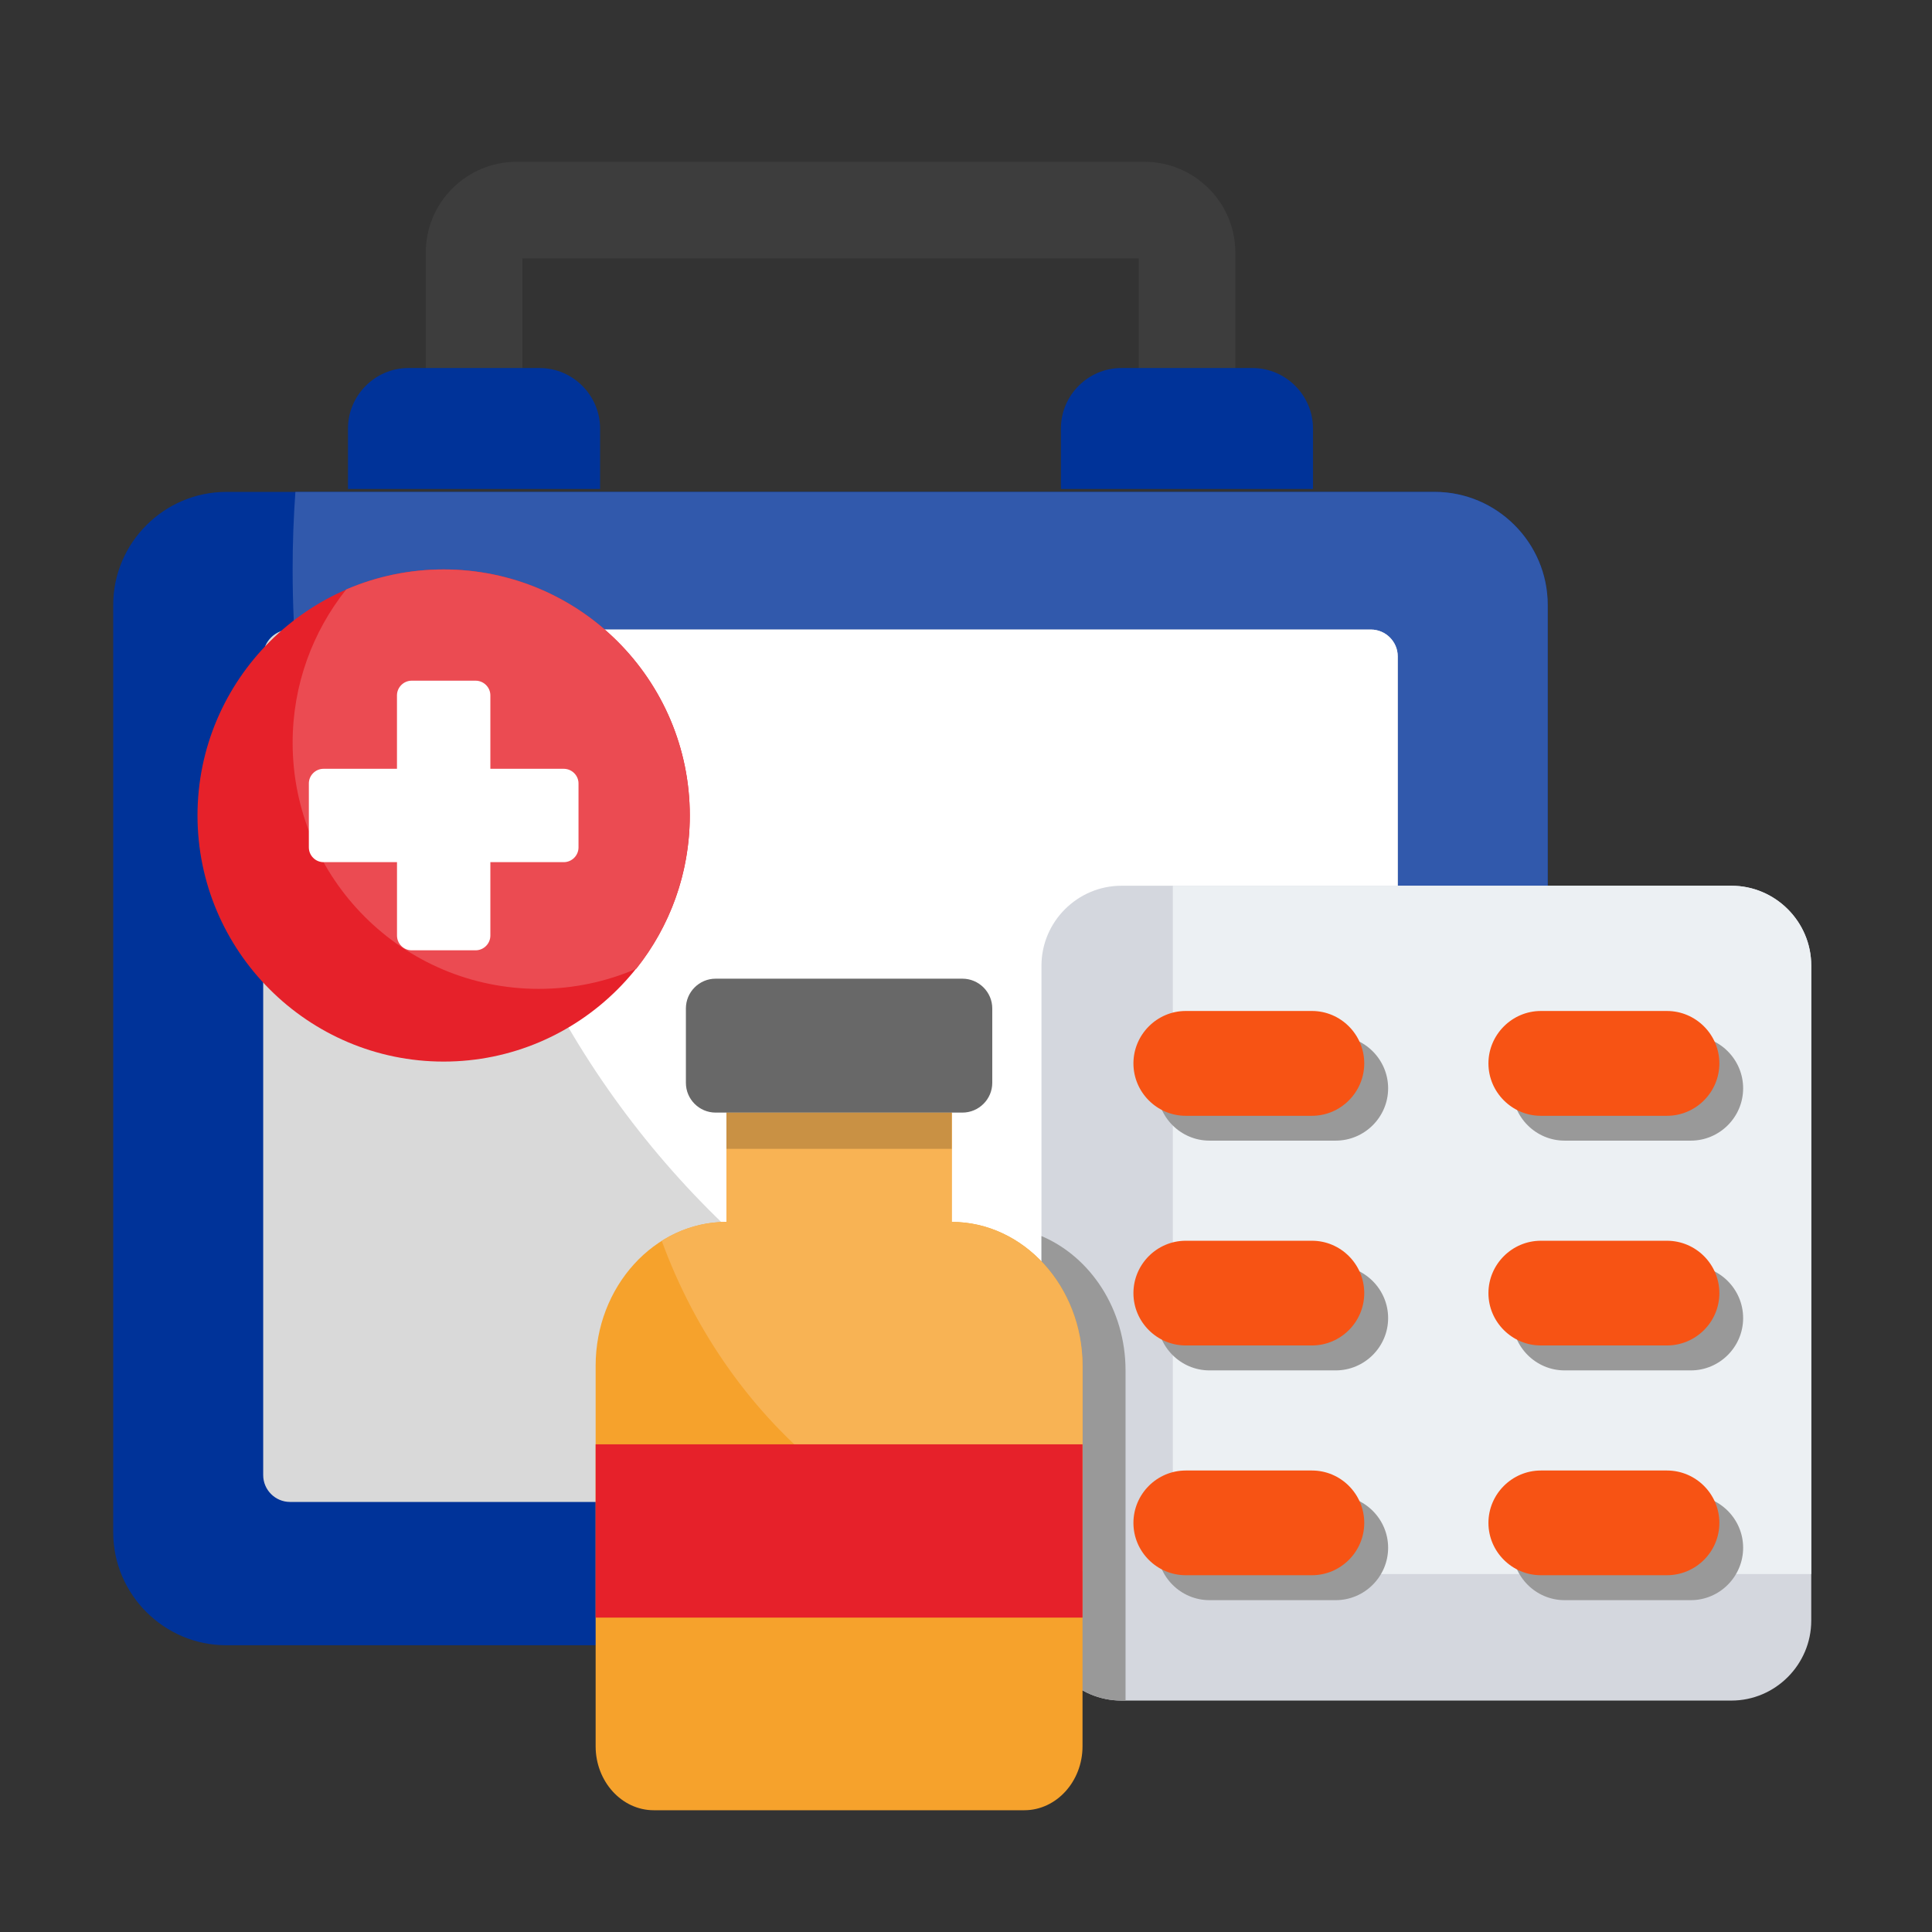 <svg xmlns="http://www.w3.org/2000/svg" viewBox="0 0 512 512"><rect x="0" y="0" width="512" height="512" fill="#333333" stroke="none"/><path d="m327.36 97.53c0 7.09-5.73 12.81-12.81 12.81-7.06 0-12.78-5.73-12.78-12.81v-29.05h-163.34v29.06c0 7.09-5.73 12.81-12.81 12.81-7.06 0-12.78-5.73-12.78-12.81v-30.62c0-6.63 2.69-12.64 7.03-16.98 4.37-4.34 10.37-7.06 16.98-7.06h166.48c6.63 0 12.64 2.72 16.98 7.06 4.37 4.34 7.06 10.35 7.06 16.98v30.61z" fill="#3d3d3d"></path><g><path d="m92.22 129.59h66.81v-16.02c0-8.82-7.23-16.04-16.04-16.04h-34.75c-8.82 0-16.02 7.23-16.02 16.04z" fill="#039"></path><path d="m281.15 129.59h66.81v-16.02c0-8.82-7.23-16.04-16.04-16.04h-34.75c-8.82 0-16.02 7.23-16.02 16.04z" fill="#039"></path><path d="m59.97 130.36h320.26c16.47 0 29.93 13.49 29.93 29.96v245.76c0 16.47-13.46 29.93-29.93 29.93h-320.26c-16.47.01-29.97-13.46-29.97-29.92v-245.77c0-16.47 13.5-29.96 29.97-29.96z" fill="#039"></path><path d="m78.28 130.36h301.95c16.47 0 29.93 13.49 29.93 29.96v245.76c0 16.47-13.46 29.93-29.93 29.93h-69.08c-133.2-26.48-233.6-144-233.6-284.97-.01-6.96.25-13.85.73-20.68z" fill="#3159ac"></path><path d="m76.86 166.84h286.44c3.91 0 7.11 3.2 7.11 7.09v216.99c0 3.91-3.2 7.11-7.11 7.11h-286.44c-3.91 0-7.11-3.2-7.11-7.11v-216.99c0-3.89 3.2-7.09 7.11-7.09z" fill="#d9d9d9"></path><path d="m118.39 166.84h244.91c3.91 0 7.11 3.2 7.11 7.09v216.99.2c-4.03.2-8.11.31-12.19.31-127.44 0-231.7-99.18-239.83-224.59z" fill="#fff"></path><path d="m117.57 281.33c35.94 0 65.23-29.28 65.23-65.23 0-35.92-29.28-65.2-65.23-65.2-35.92 0-65.23 29.28-65.23 65.2 0 35.95 29.31 65.23 65.23 65.23z" fill="#e6212a"></path><path d="m117.57 150.91c36.03 0 65.23 29.2 65.23 65.2 0 15.36-5.3 29.48-14.17 40.62-7.94 3.43-16.67 5.33-25.85 5.33-36 0-65.23-29.2-65.23-65.23 0-15.36 5.33-29.48 14.2-40.62 7.9-3.4 16.66-5.3 25.82-5.3z" fill="#eb4b52"></path><path d="m109.09 180.39h16.95c2.15 0 3.91 1.76 3.91 3.88v19.47h19.45c2.15 0 3.91 1.76 3.91 3.88v16.95c0 2.15-1.76 3.91-3.91 3.91h-19.45v19.45c0 2.15-1.76 3.91-3.91 3.91h-16.95c-2.13 0-3.88-1.76-3.88-3.91v-19.45h-19.48c-2.13 0-3.88-1.76-3.88-3.91v-16.95c0-2.13 1.76-3.88 3.88-3.88h19.47v-19.47c.01-2.12 1.77-3.88 3.89-3.88z" fill="#fff"></path><path d="m297.2 234.73h161.63c11.65 0 21.17 9.52 21.17 21.17v173.57c0 11.65-9.52 21.2-21.17 21.2h-161.63c-11.65 0-21.2-9.55-21.2-21.2v-173.56c0-11.65 9.55-21.18 21.2-21.18z" fill="#d4d7de"></path><path d="m298.28 450.67h-1.08c-11.65 0-21.2-9.55-21.2-21.2v-101.9c13.01 5.5 22.28 19.42 22.28 35.6z" fill="#999"></path><path d="m310.8 234.73h148.03c11.65 0 21.17 9.52 21.17 21.17v161.23h-148.02c-11.65 0-21.17-9.52-21.17-21.2v-161.2z" fill="#ecf0f3"></path><path d="m252.21 323.82c19.05 0 34.67 17.15 34.67 38.13v100.83c0 9.33-6.94 16.95-15.42 16.95h-98.22c-8.48 0-15.39-7.63-15.39-16.95v-100.83c0-20.98 15.59-38.13 34.67-38.13v-28.97h59.7v28.97z" fill="#f6a22c"></path><path d="m252.21 323.82c19.05 0 34.67 17.15 34.67 38.13v54.51c-50.66-2.86-93.46-38.3-111.51-87.62 5.05-3.2 10.91-5.02 17.15-5.02v-28.97h59.7v28.97z" fill="#f8b354"></path><path d="m192.51 294.85h59.7v9.61h-59.7z" fill="#c99144"></path><path d="m189.65 294.85h65.4c4.34 0 7.91-3.54 7.91-7.88v-19.73c0-4.34-3.57-7.88-7.91-7.88h-65.4c-4.34 0-7.88 3.54-7.88 7.88v19.73c0 4.34 3.54 7.88 7.88 7.88z" fill="#686868"></path><path d="m157.85 382.76h129.03v45.92h-129.03z" fill="#e6212a"></path><path d="m320.53 274.53h33.45c7.63 0 13.89 6.24 13.89 13.89 0 7.63-6.26 13.86-13.89 13.86h-33.45c-7.63 0-13.86-6.24-13.86-13.86 0-7.65 6.23-13.89 13.86-13.89zm94.11 121.78h33.45c7.63 0 13.86 6.24 13.86 13.86 0 7.65-6.24 13.89-13.86 13.89h-33.45c-7.63 0-13.86-6.24-13.86-13.89 0-7.63 6.23-13.86 13.86-13.86zm-94.11 0h33.45c7.63 0 13.89 6.24 13.89 13.86 0 7.65-6.26 13.89-13.89 13.89h-33.45c-7.63 0-13.86-6.24-13.86-13.89 0-7.63 6.23-13.86 13.86-13.86zm94.11-60.89h33.45c7.63 0 13.86 6.24 13.86 13.89 0 7.63-6.24 13.86-13.86 13.86h-33.45c-7.63 0-13.86-6.24-13.86-13.86 0-7.66 6.23-13.89 13.86-13.89zm-94.11 0h33.45c7.63 0 13.89 6.24 13.89 13.89 0 7.63-6.26 13.86-13.89 13.86h-33.45c-7.63 0-13.86-6.24-13.86-13.86 0-7.66 6.23-13.89 13.86-13.89zm94.11-60.89h33.45c7.63 0 13.86 6.24 13.86 13.89 0 7.63-6.24 13.86-13.86 13.86h-33.45c-7.63 0-13.86-6.24-13.86-13.86 0-7.65 6.23-13.89 13.86-13.89z" fill="#999"></path><path d="m314.23 267.92h33.45c7.63 0 13.86 6.26 13.86 13.89 0 7.63-6.24 13.89-13.86 13.89h-33.45c-7.63 0-13.86-6.26-13.86-13.89 0-7.62 6.24-13.89 13.86-13.89zm94.11 121.78h33.42c7.65 0 13.89 6.24 13.89 13.89 0 7.63-6.24 13.86-13.89 13.86h-33.42c-7.63 0-13.89-6.24-13.89-13.86 0-7.65 6.27-13.89 13.89-13.89zm-94.11 0h33.45c7.63 0 13.86 6.24 13.86 13.89 0 7.63-6.24 13.86-13.86 13.86h-33.45c-7.63 0-13.86-6.24-13.86-13.86 0-7.65 6.24-13.89 13.86-13.89zm94.11-60.89h33.42c7.65 0 13.89 6.24 13.89 13.89 0 7.63-6.24 13.86-13.89 13.86h-33.42c-7.63 0-13.89-6.24-13.89-13.86 0-7.65 6.27-13.89 13.89-13.89zm-94.11 0h33.45c7.63 0 13.86 6.24 13.86 13.89 0 7.63-6.24 13.86-13.86 13.86h-33.45c-7.63 0-13.86-6.24-13.86-13.86 0-7.65 6.24-13.89 13.86-13.89zm94.11-60.89h33.42c7.65 0 13.89 6.26 13.89 13.89 0 7.63-6.24 13.89-13.89 13.89h-33.42c-7.63 0-13.89-6.26-13.89-13.89 0-7.62 6.27-13.89 13.89-13.89z" fill="#f75314"></path></g></svg>